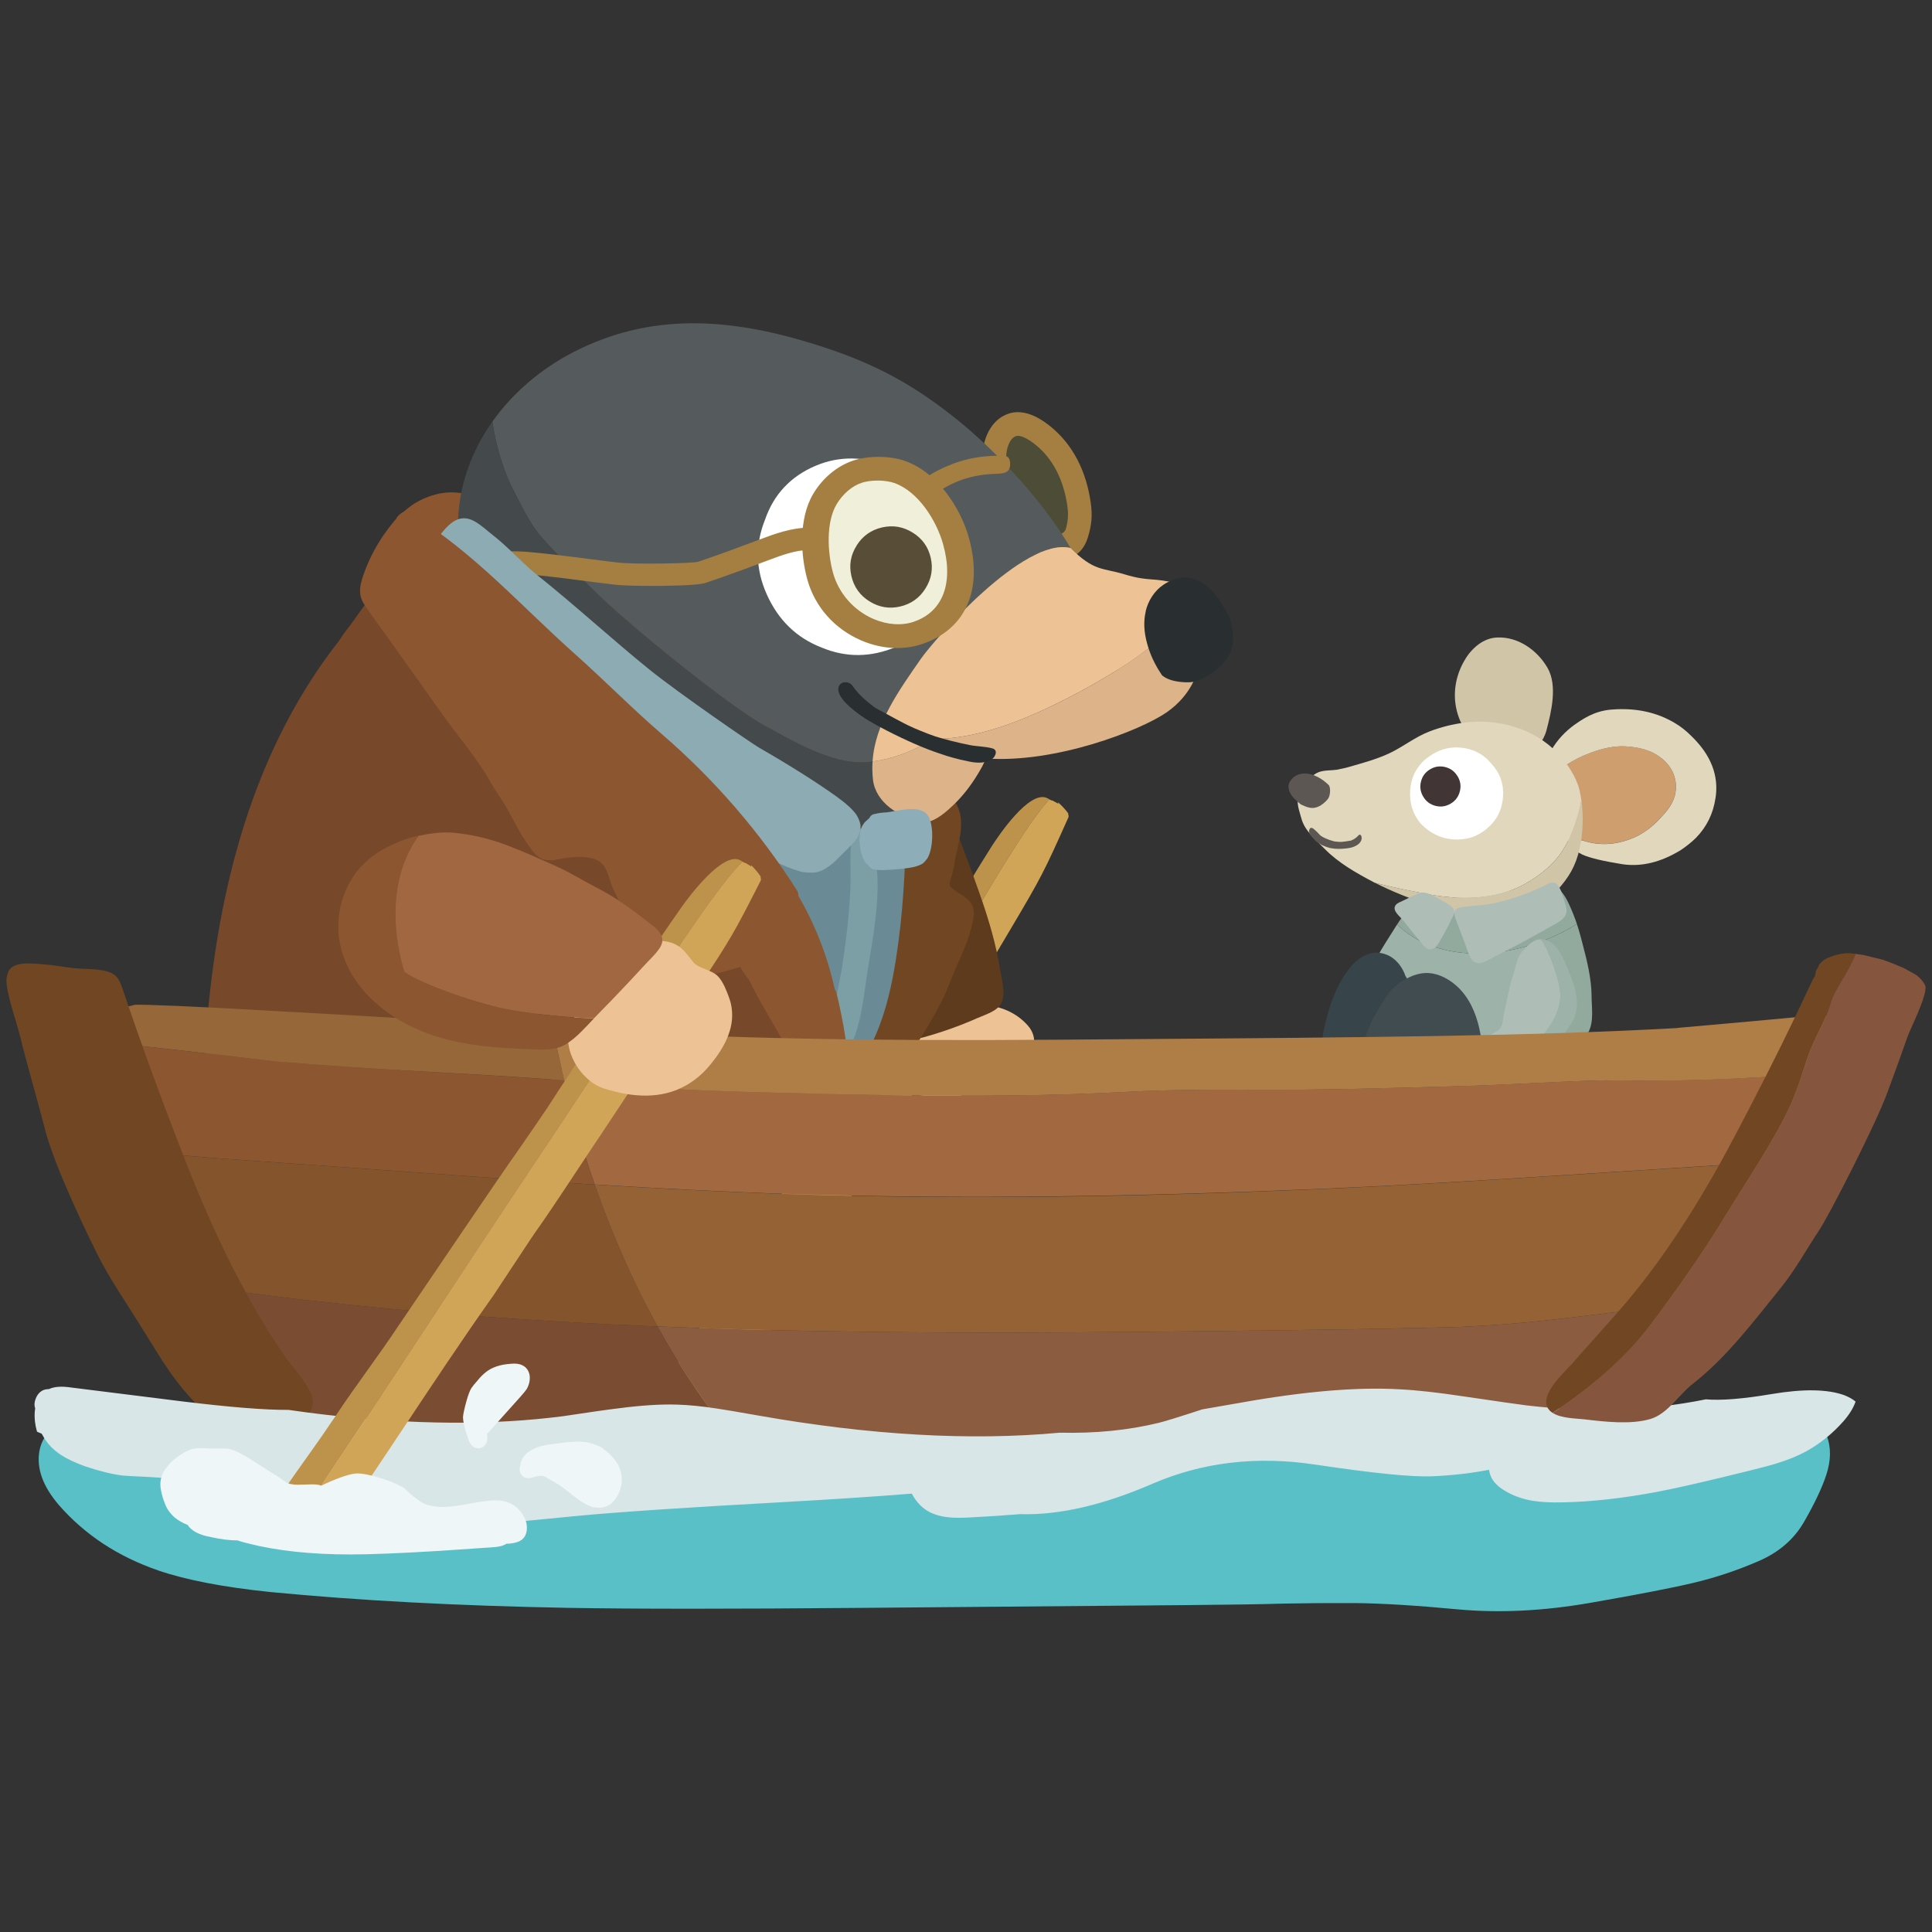 <svg fill="none" height="300" viewBox="0 0 300 300" width="300" xmlns="http://www.w3.org/2000/svg"><rect x="0" y="0" width="300" height="300" fill="#333333" stroke="none"/><path d="m106.969 216.721c1.833-2.948 19.492-33.153 22.708-38.496 3.216-5.344 24.619-41.5 26.289-44.075 1.39-2.145 4.282-7.028 6.984-10.037l-.188-.105s-.087-.041-.158-.077c-2.763-1.347-7.635 5.955-8.638 7.522-3.533 5.502-16.213 26.821-19.361 32.383l-.11.188-.158.247c-.635 1.081-2.595 4.235-2.922 4.759l-.11.188-.11.188s-.137.218-.152.247c-4.2 6.618-13.538 22.143-17.615 28.835l-.158.247c-2.854 4.852-6.105 9.519-8.98 14.39l-.11.187-.11.188-.159.248-.11.188-.158.247s-.084.147-.111.182c-2.211 3.703-4.628 7.279-6.868 10.972l-.11.187c-.042.077-.066.163-.061.254.857.27 1.719.523 2.581.775.596.17 1.19.327 1.791.485 2.292-3.9 5.104-8.676 6.126-10.318z" fill="#bd934b"/><path d="m165.902 126.927c.021-.041.04-.116.028-.229-.011-.114-.039-.215-.066-.288-.002-.045-.004-.079.006-.12-.465-.626-1.02-1.224-1.64-1.763l.118.199-.042.06-.762-.418-.094-.057c-.103.005-.225-.04-.318-.093l-.194-.104c-2.696 3.009-5.594 7.892-6.984 10.037-1.669 2.581-23.067 38.731-26.289 44.075-3.216 5.343-20.875 35.548-22.708 38.497-1.022 1.641-3.834 6.417-6.126 10.318.45.119.896.25 1.346.364.011 0 .023.005.035.01 3.618.899 4.126 1.357 4.126 1.357 1.56-2.501 10.768-18.001 11.45-19.153 1.098-1.845 2.195-3.685 3.304-5.525 2.187-3.627 4.402-7.238 6.671-10.812l5.336-9.042.159-.247.11-.188.11-.188s.137-.218.153-.247c3.118-4.917 5.995-9.987 8.99-14.977.215-.358.431-.711.646-1.07l.11-.188 5.873-9.929 2.093-3.548-.876 1.492 1.533-2.58.609-1.028.652-1.087.608-1.028.609-1.029 2.136-3.607s.111-.188.116-.194c5.087-8.573 5.379-9.203 9.167-17.664z" fill="#d1a558"/><path d="m239.989 145.93c-7.769 3.085-17.205 3.238-23.056-2.368-.011.023-.028.046-.045.069-1.565 2.538-3.261 4.911-4.331 7.723-.308.808-.723 1.605-.905 2.447-.188.877-.199 1.776-.336 2.664-.114.745-.296 1.479-.398 2.225-.063.484-.285 1.502-.08 1.963.58 1.287 2.675.86 3.79.871 2.163.029 4.326-.023 6.494.051 4.325.148 8.651.45 12.982.456 2.413 0 4.826-.086 7.228-.342.922-5.145-.125-10.62-1.343-15.759z" fill="#9db2a8"/><path d="m247.142 154.685c-.023-2.789-.717-5.527-1.428-8.224-.103-.382-.199-.763-.302-1.144-.159-.615-.353-1.23-.558-1.838-1.502.944-3.141 1.77-4.866 2.452 1.218 5.14 2.265 10.615 1.343 15.76.7-.074 1.395-.16 2.089-.268.689-.102 1.383-.205 2.055-.358.506-.114.933-.336 1.178-.803.871-1.656.495-3.796.484-5.577z" fill="#91aa9d"/><path d="m244.861 143.472c-.336-.991-.723-1.969-1.155-2.92-.342-.746-.712-1.491-1.275-2.106-.883-.967-2.044-.455-3.256-.438-1.07.017-2.145.097-3.21.171-2.031.142-4.058.347-6.078.614-1.776.234-3.546.518-5.31.854-.842.159-1.685.33-2.521.512-1.002.217-2.368.131-3.085.82s-1.502 1.724-2.037 2.584c7.142 6.841 19.646 5.105 27.921-.091z" fill="#91aa9d"/><path d="m260.229 122.488c.068-.877-.102-1.759-.507-2.647-.443-.905-1.121-1.684-2.02-2.333-1.315-.973-3.102-1.514-5.367-1.622-1.565-.068-3.329.256-5.287.979-2.795 1.024-5.043 2.504-6.744 4.439.353 1.292.791 2.709 1.326 4.234.603 1.56 1.07 2.789 1.4 3.694.888.615 1.878 1.064 2.971 1.343 2.322.717 4.706.62 7.148-.296 1.804-.666 3.426-1.827 4.86-3.477 1.412-1.434 2.146-2.874 2.214-4.32z" fill="#ce9e6e"/><path d="m266.387 123.923c.535-3.477-.7-6.67-3.711-9.589-.842-.86-1.747-1.571-2.714-2.123-2.59-1.526-5.572-2.22-8.947-2.078-2.652.08-4.354.86-6.517 2.402-1.457 1.042-2.697 2.379-3.597 3.927-1.07 1.855-1.127 2.783-.592 4.849 1.702-1.935 3.945-3.415 6.739-4.439 1.963-.729 3.722-1.053 5.287-.979 2.265.108 4.052.649 5.367 1.622.905.649 1.577 1.429 2.021 2.333.404.888.574 1.77.506 2.647-.063 1.445-.802 2.885-2.214 4.32-1.44 1.65-3.062 2.811-4.866 3.477-2.442.916-4.826 1.019-7.148.296-1.093-.279-2.083-.729-2.971-1.343.21.592.376 1.058.484 1.394.227.643.762 1.224 1.61 1.747.177.103.382.211.615.33 1.172.518 3.233 1.008 6.169 1.475 2.948.443 5.976-.285 9.084-2.192.882-.592 1.667-1.218 2.35-1.889 1.673-1.713 2.686-3.773 3.039-6.181z" fill="#e0d7bd"/><path d="m227.611 102.205c.575-.905 1.28-1.656 2.128-2.26.877-.598 1.793-.916 2.738-.956 3.272-.142 6.243 1.975 7.831 4.735 1.571 2.732.575 6.836-.176 9.687-.9 3.409-4.656 5.151-7.809 3.876-6.089-2.465-8.241-9.505-4.707-15.082z" fill="#d1c5a7"/><path d="m237.076 137.1c2.117-1.23 4.222-2.92 5.537-4.98 1.508-2.368 2.436-5.077 2.943-7.843-.08-.546-.171-1.087-.296-1.605-.507-2.083-1.964-4.228-3.421-5.754-3.665-3.841-9.299-5.389-14.484-4.701-1.856.245-3.643.695-5.367 1.355-2.271.871-4.064 2.368-6.238 3.392-2.003.945-4.24 1.537-6.311 2.134-.148.046-.296.086-.439.12-.654.136-1.064.227-1.229.267-.028.006-.063.017-.091.023-.063.011-.12.017-.177.023-.307.04-.774.074-1.394.108-.552.045-1.007.131-1.354.267-.461.177-.9.484-1.321.911-.319.313-.66.74-1.03 1.281-.336.489-.575.904-.717 1.257-.484 1.213.068 2.51.376 3.683.512 1.963 2.219 3.329 3.568 4.712 2.22 2.277 4.974 3.807 7.763 5.282.04.022.08.039.119.056 2.67.712 5.481 1.241 8.145 1.748 5.071.967 10.773.961 15.418-1.731z" fill="#e0d7bd"/><path d="m242.614 132.114c-1.314 2.06-3.42 3.75-5.537 4.98-4.644 2.697-10.347 2.697-15.418 1.73-2.664-.507-5.481-1.036-8.144-1.747 2.743 1.439 5.532 2.43 8.434 3.54 4.394 1.679 9.493 2.475 14.086 1.138 2.009-.586 3.87-1.611 5.356-3.085.136-.136.267-.273.398-.415 1.833-2.015 2.903-3.813 3.489-6.483.518-2.356.637-5.037.279-7.512-.507 2.766-1.434 5.48-2.943 7.842z" fill="#d1c5a7"/><path d="m211.397 129.846c-.023-.068-.063-.131-.114-.176-.051-.057-.114-.08-.182-.063-.063.017-.12.063-.182.137-.291.33-.655.58-1.099.763-.011 0-.023.011-.034.017-.751.125-1.235.193-1.463.205-.17.005-.341.005-.518-.012-.193-.011-.392-.034-.597-.062-.421-.097-.865-.251-1.332-.45-.29-.125-.535-.256-.745-.398-.296-.234-.513-.547-.797-.786-.182-.148-.495-.518-.746-.472-.25.045-.347.415-.313.614.086.501.484.809.803 1.179.216.256.483.466.791.637.045.034.079.057.114.08.17.119.409.227.711.341.176.08.359.148.558.199.074.023.142.046.222.063.091.023.182.04.279.051.626.12 1.383.131 2.259.034.302-.034.569-.079.791-.131.222-.057.45-.136.677-.25.33-.171.581-.37.74-.598.217-.307.273-.609.177-.916z" fill="#5d5754"/><path d="m202.677 120.11c-.347-.006-.677.045-.99.142-.33.108-.614.262-.859.472-.194.171-.37.382-.524.632-.102.177-.176.347-.21.512-.029.171-.029.353 0 .547.062.398.239.791.535 1.178.222.296.529.615.933.962.148.131.296.25.433.358.193.086.409.182.654.291.45.176.842.261 1.184.256.7-.023 1.4-.387 2.106-1.104.165-.177.278-.314.341-.427.12-.211.194-.478.233-.808.052-.444.017-.803-.108-1.082-.017-.034-.028-.062-.045-.097-.541-.546-1.133-.984-1.765-1.303-.66-.341-1.292-.518-1.912-.529z" fill="#5d5754"/><path d="m221.396 117.844c-1.469 1.252-2.277 2.862-2.425 4.832-.142 2.031.41 3.779 1.668 5.241 1.417 1.463 3.067 2.271 4.951 2.419 2.049.154 3.802-.398 5.265-1.65 1.536-1.253 2.379-2.897 2.532-4.935.148-1.963-.444-3.676-1.781-5.145-1.258-1.531-2.903-2.373-4.94-2.527-1.895-.142-3.648.45-5.265 1.77z" fill="#fff"/><path d="m226.319 120.525c-.444-.74-1.081-1.212-1.912-1.417-.825-.205-1.611-.091-2.345.353-.734.438-1.206 1.07-1.411 1.895-.211.837-.091 1.622.353 2.356.444.74 1.081 1.213 1.906 1.423.831.211 1.617.091 2.356-.353.74-.438 1.213-1.081 1.423-1.918.205-.825.086-1.605-.358-2.333z" fill="#413535"/><path d="m218.431 151.886c-.04-.131-.103-.228-.182-.308-.478-1.394-1.429-2.692-2.84-3.295-2.174-.928-4.229.142-5.618 1.787-2.435 2.886-3.517 6.568-4.296 10.193-.12.547-.086 1.076-.251 1.594-.29.91-.25 1.81-.427 2.737-.193 1.025-.392 2.22.16 3.176.261.455.688.74 1.201.848 2.026.427 4.12.37 6.163.142 1.713-.193 3.711-.335 5.276-1.104.905-.444 1.042-1.548 1.235-2.407.461-2.055.683-4.161.649-6.261-.04-2.396-.404-4.786-1.081-7.097z" fill="#37454b"/><path d="m230.292 165.322c-.034-4.894-1.075-10.648-5.566-13.289-1.053-.62-2.293-1.019-3.517-.939-1.212.08-2.379.581-3.421 1.207-1.098.66-2.009 1.639-2.709 2.731-1.422 2.214-2.777 4.474-3.323 7.092-.291 1.394-.524 2.828-.558 4.257-.011.552-.085 1.542.324 1.986.558.598 2.021.086 2.698 0 1.702-.222 3.403-.449 5.105-.671 3.364-.444 6.733-.888 10.097-1.332.301-.04.5-.228.603-.461.153-.12.262-.307.262-.569z" fill="#414c50"/><g fill="#afbdb7"><path d="m243.08 140.484c-.387-1.121-.877-4.189-2.607-3.284-1.463.762-2.84 1.349-4.405 1.878-1.833.62-3.893 1.275-5.811 1.429-1.064.085-2.128.216-3.193.341-1.286.154-1.422.802-1.018 1.878.455 1.201.91 2.402 1.366 3.603.296.774.529 1.616.904 2.356.308.603.883.996 1.6.854.734-.143 1.474-.655 2.134-.985.82-.41 1.633-.825 2.447-1.246 1.548-.803 3.085-1.628 4.61-2.482.683-.381 1.366-.768 2.049-1.161.643-.37 1.406-.723 1.816-1.354.381-.587.33-1.201.108-1.833z"/><path d="m224.35 140.098c-.66-.409-1.338-.785-2.049-1.115-.41-.188-.831-.393-1.298-.387-.444 0-.842.182-1.235.358-.631.279-1.252.581-1.872.883-.381.187-.939.369-1.19.722-.603.848.712 1.765 1.15 2.328.837 1.087 1.719 2.146 2.595 3.204.439.535.928 1.423 1.776 1.309.82-.108 1.207-1.03 1.559-1.627.399-.683.78-1.383 1.139-2.089.17-.342.341-.689.506-1.036.148-.313.353-.643.399-.985.102-.751-.922-1.223-1.474-1.57z"/><path d="m236.222 163.237c2.778-1.167 5.413-4.548 5.965-7.49.273-1.463-.069-3.028-.53-4.445-.529-1.628-1.286-3.978-2.424-5.452-1.167.022-2.009.996-2.766 1.787-.939.984-1.144 2.732-1.582 3.995-.325.928-.501 1.907-.723 2.857-.267 1.15-.484 2.311-.717 3.466-.148.74-.137 1.554-.774 2.015-.74.535-1.685.91-2.538 1.223-.41.154-.797.359-1.184.564-.268.136-.934.307-.945.688-.006.217.25.564.353.769.256.512.603.785.973 1.195.239.262.444.546.66.825.797-.279 1.588-.586 2.408-.785 1.309-.319 2.578-.689 3.819-1.207z"/></g><path d="m244.787 154.728c-.205-1.525-.814-3.016-1.423-4.467-.717-1.708-1.747-4.212-3.887-4.405-.08-.006-.159-.012-.239-.006 1.138 1.474 1.895 3.825 2.424 5.452.461 1.417.803 2.983.53 4.445-.552 2.943-3.187 6.323-5.965 7.49-1.24.524-2.51.894-3.819 1.207-.819.199-1.61.506-2.407.785.211.273.421.541.672.774.557.524 1.064.706 1.798.461 2.066-.677 4.098-1.463 6.118-2.26.928-.364 1.838-.762 2.561-1.462s3.051-3.91 3.37-4.838c.364-1.075.409-2.134.273-3.176z" fill="#9db2a8"/><path d="m77.274 79.526c-3.544-3.249-7.714-4.077-12.237-1.732-.869.452-1.575 1.014-2.311 1.627-.307.255-1.002.625-1.135 1.008-.185.539.255.521.295.944.208 2.282.892 3.799 2.797 5.398 1.598 1.344 3.307 2.548 4.894 3.898 2.826-3.492 5.745-6.886 9.127-9.822-.475-.446-.944-.886-1.425-1.326z" fill="#8c5631"/><path d="m156.872 66.344c-1.593.527-2.6 1.882-3.023 4.06-.434 2.189-.162 4.558.811 7.112.978 2.566 2.374 4.564 4.193 5.988 1.807 1.448 3.503 1.911 5.102 1.378 1.581-.527 2.583-1.882 3.006-4.071.434-2.172.156-4.546-.823-7.106-.973-2.554-2.368-4.552-4.181-5.994-1.807-1.436-3.504-1.894-5.085-1.367z" fill="#b6b649" fill-opacity=".2"/><path d="m169.398 78.279c-.666-5.108-2.838-9.278-6.278-12.058-2.403-1.946-4.586-2.618-6.48-1.998-2.867.932-4.112 4.123-4.072 6.875.035 2.363 1.031 4.871 1.888 6.787 1.06 2.363 2.103 4.066 3.377 5.525.735.846 1.894 2.062 3.446 2.878.926.481 1.772.718 2.583.718.428 0 .839-.087 1.239-.174.151-.035.307-.064.458-.093.561-.104 1.14-.347 1.662-.712.735-.51 1.349-1.436 1.691-2.537.59-1.9.729-3.365.486-5.212zm-3.944 3.99s-.023.035-.04.058l-.029.046c-.052.075-.104.15-.162.237-1.28.927-1.448.84-2.236.423-.77-.405-1.506-1.031-2.38-2.033-1.025-1.176-1.888-2.6-2.792-4.616-.66-1.471-1.546-3.625-1.569-5.34-.023-1.367.51-2.994 1.535-3.33.081-.023.173-.041.278-.041.648 0 1.656.51 2.756 1.402 2.693 2.178 4.402 5.519 4.946 9.677.162 1.268.081 2.224-.301 3.515z" fill="#a47f41"/><path d="m156.501 156.962c-3.411-1.552-7.627-1.141-11.229-.475-2.751.51-5.711 1.517-7.61 3.683-2.068 2.352-2.514 5.711.121 7.819 2.23 1.784 5.421 2.357 8.288 2.305.191.145.417.243.689.272 1.697.162 3.521-.712 4.494-2.131.215.226.516.365.852.405 4.088.475 11.125-5.542 7.465-9.631-.898-1.008-1.94-1.732-3.064-2.247z" fill="#edc395"/><path d="m155.326 150.724c-.631-4.019-1.795-7.934-3.139-11.768-3.197-9.122-6.898-18.093-10.384-27.11-.249-.643-.863-.84-1.402-.735-.057-.012-.104-.041-.168-.047-6.335-.469-12.689.875-18.324 3.788-.341.179-.509.44-.556.724-1.783 1.946-.422 5.82.018 8.021.811 4.042 1.865 8.033 3.075 11.971 2.438 7.911 5.508 15.602 8.606 23.27.521 1.297.961 2.843 2.415 3.37 1.593.579 3.602-.11 5.172-.451 3.84-.852 7.581-2.097 11.183-3.69 1.257-.556 3.145-1.071 3.736-2.438.602-1.407 0-3.446-.232-4.905z" fill="#5e3b1d"/><path d="m147.449 137.328c0-.515.33-1.141.585-2.311.179-.822.283-1.667.469-2.496.382-1.737.868-3.509.712-5.305-.11-1.297-.614-2.334-1.338-3.376-1.285-1.847-3.249-3.4-5.438-4.071-2.305-.707-4.419-1.935-6.758-2.688.005-.37-.139-.747-.51-1.019-9.759-7.193-20.838-12.289-31.76-17.507-2.473-1.181-5.363-2.207-7.245-4.251-.822-.898-1.517-1.888-2.427-2.71-1.037-.938-2.218-1.72-3.417-2.45-2.542-1.552-5.079-3.064-7.436-4.888-1.761-1.361-3.382-2.855-5.01-4.349-3.284 3.348-6.093 7.17-8.791 11.091.388.319.776.637 1.147.979 4.326 3.967 7.923 8.611 11.786 12.996 3.84 4.36 7.957 8.357 12.637 11.855 4.257 3.179 8.768 5.999 13.123 9.034 4.958 3.458 9.759 7.251 13.448 12.041.203.26.458.405.724.463 3.51 4.141 5.786 9.087 7.245 14.253.718 2.548 1.303 5.166 1.668 7.783.267 1.9-.411 3.452-.324 5.305.104 2.317.249 7.593 3.793 6.128 2.896-1.193 4.315-4.558 6.041-6.881 2.131-2.872 4.337-6.492 5.936-9.666.764-1.523 1.314-3.133 1.998-4.679 1.118-2.542 2.212-4.824 2.774-7.61.353-1.749.098-2.768-1.39-3.793-1.129-.776-2.235-1.356-2.235-1.888z" fill="#704722"/><path d="m129.988 169.826c-.347-3.376-.764-6.77-1.702-10.048-.904-3.162-2.38-6.121-4.164-8.907-3.695-5.768-8.085-11.299-12.602-16.477-2.271-2.606-4.738-4.975-7.564-7.002-2.745-1.969-5.699-3.642-8.566-5.432-13.222-8.258-25.482-17.913-36.584-28.737-.556-.544-1.39-.353-1.813.226l-2.716 3.776c-.602.753-1.158 1.535-1.685 2.34l-.093.127c-11.693 14.977-17.241 33.307-19.587 51.77-.736 5.785-1.164 11.606-1.436 17.426 0 .023.012.035.012.058-.99 2.322.388 4.598 2.722 5.479 1.448.55 3.058.596 4.587.718 1.992.156 3.99.295 5.988.417 7.703.463 15.417.666 23.131.677 15.266.023 30.515-.695 45.746-1.592 3.811-.226 7.616-.458 11.427-.695 1.257-.076 3.197.185 4.268-.585 1.158-.828.747-2.363.626-3.545z" fill="#774829"/><path d="m87.439 150.088c-.208-.11-.44-.168-.701-.139-.568.064-1.21.255-1.761.399-.915.238-2.6.881-2.502 2.085.023.301.208.354.336.579.139.238.081.4.185.684 1.077 2.849.046 5.959-2.091 8.027-1.077 1.042-2.409 1.847-3.805 2.386-1.824.701-5.021 1.749-6.394-.359-.573-.881-.932-1.946-1.61-2.769-1.158-1.401-3.33-.283-4.645.307-.747.336-1.471.73-2.154 1.176-.29.191-.585.429-.811.701-.411.208-.707.631-.533 1.21.961 3.272 3.527 5.774 6.637 7.037.492.127.985.249 1.477.353 2.901.608 5.872.324 8.78-.174 1.853-.532 3.637-1.314 5.276-2.247 3.521-2.009 6.822-5.171 7.708-9.272.116-.538.191-1.083.232-1.633.191-2.832-.753-5.71-2.82-7.697-.255-.243-.504-.498-.799-.648z" fill="#563128"/><path d="m80.025 76.721c1.066 2.056 2.062 4.141 3.458 5.948 2.033 2.623 6.29 6.55 8.635 8.901 5.537 5.548 21.759 18.561 26.728 21.157 2.866 1.494 9.382 5.623 14.773 5.635.591 0 1.217-.035 1.877-.116.388-5.902 4.037-10.958 7.506-15.95 2.032-2.924 15.99-18.984 23.229-17.195-.18-.313-.359-.625-.55-.932-4.35-7.019-11.357-14.542-17.826-19.616-6.863-5.386-12.985-8.566-22.216-11.357-12.492-3.776-24.614-4.714-36.666 1.517-4.957 2.566-9.33 6.261-12.509 10.749.342 2.589 1.06 5.16 1.801 7.303.469 1.355 1.1 2.693 1.761 3.961z" fill="#555b5d"/><path d="m143.094 127.709c-.869-.081-1.853-.567-2.641-.926-.817-.377-1.604-.84-2.317-1.396-1.349-1.072-2.368-2.543-2.571-4.28-.116-.979-.133-1.929-.069-2.855-.661.075-1.286.116-1.877.116-5.392-.012-11.907-4.141-14.774-5.635-4.963-2.589-21.191-15.608-26.727-21.157-2.345-2.351-6.602-6.278-8.635-8.901-1.401-1.807-2.392-3.892-3.458-5.948-.66-1.268-1.292-2.606-1.761-3.961-.741-2.137-1.465-4.708-1.801-7.303-3.272 4.61-5.276 10.054-5.351 15.95 1.042 4.934 10.789 11.38 15.446 15.845s20.143 16.725 31.888 23.756c.735.44 1.471.881 2.206 1.315 4.61 2.728 9.226 5.496 14.554 6.162.556.069 1.118.116 1.685.139 1.454.052 4.489-.145 6.904-.932-.232.034-.469.04-.701.017z" fill="#444a4c"/><path d="m173.656 103.942c-4.06 2.513-8.369 4.859-12.736 6.787-5.015 2.218-10.517 4.014-16.042 4.031-3.498 2.143-6.712 3.162-9.388 3.481-.064.932-.04 1.882.07 2.855.202 1.737 1.222 3.208 2.571 4.28.707.561 1.494 1.019 2.317 1.395.787.365 1.766.846 2.64.927.232.023.47.012.701-.017 1.639-.232 3.249-1.72 4.338-2.763 1.43-1.372 2.635-2.965 3.666-4.65.255-.423.504-.846.741-1.28.064-.116.562-1.216.632-1.211 10.766.759 23.901-4.349 27.955-7.141 4.054-2.791 4.812-6.463 4.812-6.463s.921-6.017-.069-10.036c-1.309 1.216-2.658 2.38-3.909 3.504-2.56 2.305-5.375 4.476-8.305 6.29z" fill="#ddb38a"/><path d="m183.275 90.697c-4.563-1.141-4.679-.313-8.652-1.512-3.475-1.048-4.691-.417-8.398-4.089-7.239-1.784-21.196 14.27-23.229 17.195-3.469 4.992-7.118 10.048-7.506 15.949 2.676-.318 5.89-1.332 9.388-3.48 5.525-.018 11.027-1.813 16.042-4.031 4.367-1.935 8.676-4.274 12.736-6.788 2.93-1.813 5.745-3.984 8.305-6.289 1.245-1.123 2.594-2.282 3.909-3.504-.429-1.737-1.216-3.11-2.595-3.452z" fill="#edc395"/><path d="m131.987 128.762c-4.286-1.262-7.222-4.98-11.444-6.197-.359-.104-.66-.249-.938-.417-1.292.545-2.496 1.263-3.516 2.224-4.042 3.8.354 8.884 2.809 12.249 1.547 2.114 3.284 4.048 4.935 6.075 1.841 2.265 2.38 4.593 2.855 7.402.498 2.965 1.222 5.89 2.177 8.733.753 2.242-.457 7.373 1.825 8.548 1.366.707 3.388-3.011 3.833-3.77 1.06-1.824 1.888-3.782 2.555-5.785 1.297-3.915 1.963-8.004 2.496-12.081.428-3.272.683-6.562.863-9.857.121-2.178.139-4.396-.139-6.55-2.769.382-5.728.185-8.317-.574z" fill="#6a8b96"/><path d="m131.727 163.045c.023-.041.046-.081.069-.122 1.969-3.573 2.311-8.316 2.965-12.457.794-4.778 1.871-10.726 1.402-15.458-.104-1.088-.209-2.328-.429-3.335-.608-2.722-2.021-4.153-3.156-1.975-.255.486-.417 1.204-.486 2.154-.047.707-.035 2.044-.018 4.002 0 3.058-.272 7.639-1.233 13.673.168.029-2.531 12.892-2.699 12.857-1.512 5.19 2.044 3.284 3.579.666z" fill="#7c9fa5"/><path d="m126.653 72.321c-3.892 1.656-6.51 4.454-7.859 8.374-1.552 3.857-1.465 7.714.26 11.577 1.79 4.019 4.645 6.788 8.583 8.3 3.782 1.563 7.628 1.523 11.543-.139 3.579-1.547 6.237-4.269 7.951-8.161 1.396-3.782 1.211-7.685-.556-11.693-1.731-3.886-4.494-6.608-8.287-8.16-4.141-1.604-8.021-1.633-11.635-.093z" fill="#fff"/><path d="m133.017 84.715c-.932 1.465-1.199 3.041-.816 4.726.394 1.703 1.326 3.017 2.814 3.938 1.483.927 3.076 1.193 4.772.799 1.686-.394 3-1.326 3.927-2.815.927-1.477 1.199-3.07.805-4.772-.388-1.679-1.326-2.982-2.803-3.892-1.483-.927-3.069-1.187-4.761-.799-1.696.394-3.017 1.326-3.943 2.809h.005z" fill="#413535"/><path d="m147.797 72.09c-1.755.689-3.984 1.737-5.259 3.168-1.03 1.153-.168 2.716 1.437 2.345.724-.168 1.534-1.123 2.177-1.535.846-.539 1.743-1.002 2.676-1.373 1.668-.66 3.492-1.008 5.282-1.1 1.309-.07 2.861.122 2.739-1.703-.081-1.28-.857-1.129-1.969-1.123-2.38.012-4.865.44-7.083 1.315z" fill="#a47f41"/><path d="m125.581 81.939c-2.746 0-5.427 1.014-7.587 1.824-3.597 1.355-6.035 2.264-9.597 3.469-.938.272-9.851.417-12.387.127-1.436-.162-2.861-.342-4.286-.527-2.05-.272-8.919-1.17-11.287-1.216-1.772-.041-3.955.081-5.131 1.413-.585.66-.811 1.488-.649 2.392.174.944 1.077 1.564 2.056 1.39.811-.139 1.396-.799 1.46-1.569.284-.087.921-.203 2.183-.168 1.743.035 6.764.637 10.882 1.187 1.454.191 2.896.371 4.355.539.956.11 3.226.18 5.797.18 1.592 0 6.88-.035 8.154-.463 3.654-1.234 6.122-2.155 9.753-3.521 1.975-.741 4.216-1.587 6.284-1.587.984 0 1.783-.776 1.783-1.726s-.799-1.726-1.783-1.726z" fill="#a47f41"/><path d="m154.573 117.142c.133-.4.052-.782-.458-.927-1.129-.319-2.432-.295-3.59-.533-1.883-.382-3.649-.822-5.271-1.326-.782-.272-1.517-.545-2.247-.852-.654-.254-1.285-.532-1.894-.822-.822-.394-2.536-1.309-5.171-2.751-.029-.029-.07-.058-.11-.081-1.448-1.048-2.56-2.108-3.33-3.185-.145-.232-.325-.423-.533-.545-.232-.133-.481-.191-.724-.179-.232.006-.423.058-.568.145-.619.411-.672 1.071-.185 1.986.388.678 1.118 1.448 2.178 2.294.718.567 1.476 1.088 2.247 1.552.77.463 1.697.973 2.774 1.523 3.121 1.598 5.89 2.803 8.299 3.596.365.128.718.249 1.06.354.289.086.579.173.863.249.77.22 1.517.399 2.218.532 1.152.278 2.455.435 3.585-.098.37-.174.712-.492.863-.95z" fill="#292f30"/><path d="m177.906 94.959c-.353 1.506-.284 3.145.208 4.928.452 1.72 1.24 3.382 2.346 4.998.075.058.156.115.232.168.654.457 1.581.741 2.768.851.892.093 1.645.046 2.276-.122.336-.092.776-.295 1.338-.602 2.316-1.32 3.718-2.82 4.199-4.5.231-.822.254-1.824.063-3.011-.144-.666-.266-1.251-.37-1.755-.197-.394-.423-.811-.678-1.239-.666-1.158-1.315-2.091-1.957-2.786-.846-.932-1.773-1.581-2.78-1.946-.487-.185-.968-.284-1.431-.301-.463 0-.961.07-1.482.232-.753.237-1.414.539-1.987.927-.701.481-1.291 1.083-1.772 1.824-.463.712-.793 1.483-.99 2.328z" fill="#292f30"/><path d="m71.646 80.504c-1.216.185-2.201 1.181-3.087 2.288-1.633 2.033-2.942 3.799-3.921 5.311 2.207 2.496 41.125 35.814 44.032 38.09 3.492 2.803 7.251 5.259 11.276 7.372 1.558.794 2.93 1.361 4.123 1.703.151.029.301.07.469.122.834.127 1.576.15 2.213.058.805-.162 1.714-.672 2.727-1.535l2.068-2.039c.967-.915 1.569-1.668 1.801-2.264.214-.521.301-1.014.272-1.494-.092-.539-.312-1.083-.654-1.628-.544-.781-1.57-1.72-3.075-2.808-3.203-2.282-7.234-4.825-12.087-7.622-1.06-.62-12.353-8.363-17.015-12.133-5.745-4.645-11.496-9.944-17.276-14.548-2.328-1.859-4.627-4.459-6.984-6.284-.927-.718-1.882-1.639-2.925-2.189-.718-.382-1.367-.486-1.958-.394z" fill="#8cabb2"/><path d="m132.051 168.523c.006-.069.034-.121.029-.197-.33-4.783-1.06-9.538-2.201-14.2-.046-.197-.139-.354-.249-.475-.672-3.052-1.61-6.035-2.838-8.913-.764-1.807-1.633-3.568-2.606-5.265-.075-.139-.162-.272-.237-.411.04-.237 0-.492-.163-.758-5.785-9.093-12.868-17.288-21.028-24.319-4.431-3.816-9.087-8.519-13.46-12.411-8.635-7.691-15.724-15.851-25.726-21.932-.423-.255-1.054-.185-1.396.179-2.577 2.768-4.569 6.006-5.792 9.591-.562 1.651-.788 3.006.22 4.506 1.239 1.853 2.589 3.643 3.88 5.461 2.733 3.84 5.461 7.686 8.195 11.525 2.525 3.55 5.479 6.915 7.558 10.651.776 1.401 1.755 2.681 2.542 4.071.903 1.599 1.691 3.261 2.705 4.79 1.5 2.258 2.317 3.625 5.073 3.04 1.923-.405 5.762-.938 7.152.904.817 1.083.961 2.664 1.61 3.886 2.033 3.816 3.272 9.961 7.228 12.387 3.33 2.039 9.035.597 12.417-.503.336.839 1.077 1.523 1.5 2.322.504.95.956 1.94 1.5 2.89 1.28 2.212 2.548 4.43 3.828 6.643.933 1.61 1.836 3.243 2.832 4.807.921 1.436 1.946 3.092 3.319 4.14 1.019.782 2.42 1.136 3.492.232.851-.718 1.042-1.737.614-2.641z" fill="#8c5631"/><path d="m126.297 88.912c1.053 3.43 3.052 6.073 5.99 7.935 2.92 1.885 5.934 2.438 9.048 1.656 3.09-.775 5.354-2.655 6.791-5.633 1.45-2.96 1.646-6.156.593-9.586-1.047-3.418-3.039-6.062-5.971-7.936-2.926-1.868-5.933-2.42-9.023-1.645-3.115.781-5.385 2.655-6.816 5.621-1.457 2.978-1.658 6.173-.612 9.592z" fill="#b6b649" fill-opacity=".2"/><path d="m150.449 83.509c-1.291-4.645-4.859-10.141-9.926-11.936-2.299-.817-5.664-.84-8.01-.064-2.501.828-4.772 2.71-6.231 5.166-2.328 3.909-1.946 9.625-.915 13.332 1.175 4.228 4.233 7.674 8.397 9.452 1.68.718 3.406 1.106 5.137 1.164.134 0 .273.005.406.005 1.361 0 2.681-.214 3.926-.637 6.747-2.288 9.446-8.45 7.216-16.477zm-8.553 13.037c-1.888.637-4.107.481-6.244-.428-3.057-1.309-5.409-3.973-6.289-7.129-.892-3.208-1.106-7.917.538-10.674.968-1.627 2.398-2.849 3.921-3.353.655-.22 1.523-.336 2.438-.336h.319c.863.029 1.68.162 2.293.376 3.759 1.338 6.562 5.872 7.576 9.521 1.668 5.994-.035 10.482-4.552 12.017z" fill="#a47f41"/><path d="m143.593 126.14c-1.489-1.066-4.454-.145-5.966.011-.666.029-1.204.099-1.621.209-.4.052-.643.15-.741.307-.029-.029-.122.087-.267.347-.046.035-.226.203-.544.516-.11.069-.209.168-.284.301-.33.388-.539.938-.626 1.645-.127.648-.098 1.453.076 2.42.168 1.014.486 1.767.955 2.265.081.052.168.127.273.214.029.029.057.07.081.128.081.092.168.179.26.26.11.064.215.122.325.186.289.098.787.15 1.482.167 2.241-.081 3.927-.254 5.068-.532.561-.163.973-.33 1.233-.51.186-.151.342-.319.475-.492.116-.139.22-.278.307-.423.817-1.517.961-4.929.058-6.44-.145-.238-.324-.429-.533-.579z" fill="#8dadb8"/><path d="m213.258 209.148c-.341-.239-.706-.45-1.047-.683.387.336.728.632 1.047.928 0-.092 0-.183 0-.245z" fill="#ad8643"/><path d="m102.1 205.971c-19.122-.779-37.073-2.094-53.857-4.035 0 0-.011.012-.017.017-5.6-.637-12.305-1.525-20.102-2.623 0-.006-.006-.012-.011-.018.387.752.774 1.503 1.172 2.249 2.299 4.302 4.786 8.519 7.45 12.646 1.434 2.219 2.897 4.427 4.445 6.584.194.274.404.535.603.803 7.125 2.077 14.268 3.563 21.416 4.434 8.896 1.035 19.39 1.861 31.456 2.526 8.298.461 16.454.735 24.501.831-6.619-6.88-12.293-14.786-17.062-23.414z" fill="#7a4c32"/><path d="m265.134 202.056c-16.909 1.895-24.86 3.227-34.945 3.808-.768.045-1.514.085-2.237.119-.398.017-.796.04-1.183.057-3.381.12-8.423.216-15.116.342-.217 0-.422.005-.638.011-31.575.461-58.734.74-81.46.336-9.407-.142-18.559-.393-27.454-.757 4.769 8.628 10.443 16.527 17.062 23.414 3.671.045 7.331.068 10.956.04 11.599-.091 25.429-.484 41.478-1.059 16.05-.614 32.611-1.61 49.668-2.954 3.967-.466 19.356-1.735 27.626-4.257 1.093-.74 5.429-5.509 6.516-6.254-2.407 1.627.797-.632 1.645-1.332.768-.638 1.508-1.298 2.22-1.981.182-.171.353-.353.529-.529.592-.933 1.537-1.833 2.168-2.715 1.48-2.06 2.749-4.2 3.944-6.368-.261.028-.512.056-.779.091z" fill="#8b5c3f"/><path d="m80.577 183.194c-9.391-.631-22.919-1.667-40.573-2.885-5.026-.347-8.839-.632-11.422-.882-.119.005-.256 0-.376-.029-2.487-.256-4.843-.563-7.046-.899-.512-.063-1.053-.114-1.582-.165 1.4 4.439 3.011 8.827 4.821 13.153.188.449 1.446 2.435 1.343 3.027.159.342.324.683.484 1.025.615 1.269 1.246 2.521 1.895 3.779 0 .006.006.011.011.017 7.797 1.104 14.501 1.986 20.102 2.624 0 0 .011-.012.017-.017 16.784 1.94 34.734 3.249 53.857 4.035-3.825-6.927-7.063-14.32-9.749-22.02-3.825-.233-7.74-.484-11.775-.757z" fill="#84542c"/><path d="m269.778 180.769c-28.974 1.827-49.087 3.312-71.403 4.138-27.603 1.087-53.322 1.303-77.129.472-8.867-.307-18.502-.797-28.894-1.429 2.686 7.701 5.925 15.099 9.749 22.02 8.901.364 18.053.615 27.455.757 22.725.404 49.89.125 81.459-.336.211 0 .421-.005.638-.011 6.687-.131 11.73-.228 15.116-.342.387-.017.785-.039 1.184-.057.728-.034 1.474-.074 2.236-.119 10.085-.581 18.025-1.912 34.945-3.808.267-.028.518-.062.78-.091 1.161-2.111 2.259-4.251 3.426-6.385-.82 1.502-1.173 2.157-1.258 2.31.154-.29 1.104-2.054 1.417-2.72.564-1.201 1.121-2.402 1.679-3.597.421-.899.842-1.793 1.269-2.686.285-.592.569-1.19.86-1.782 2.293-4.74 2.629-5.429 1.018-2.06.518-.097 1.583-3.62 1.788-4.132.073-.182.136-.37.21-.557-2.032.13-4.206.267-6.545.409z" fill="#946235"/><path d="m70.361 166.651c-10.757-.58-19.732-1.172-27.438-1.81-8.634-1.035-17.364-2.026-25.981-2.953-.04 0-.085-.012-.125-.023-.006 0-.017-.006-.029-.011-.137 1.582-.273 3.164-.381 4.757.529 2.351 2.675 10.154 3.164 11.713.529.051 1.07.103 1.582.165 2.203.336 4.559.643 7.046.899.119.035.256.04.376.029 2.578.25 6.38.535 11.422.882 17.637 1.218 31.166 2.254 40.573 2.886 4.029.273 7.945.523 11.77.756-1.833-5.258-3.403-10.659-4.718-16.157-4.582-.37-10.523-.757-17.262-1.127z" fill="#8c5631"/><path d="m249.25 167.737c-8.315.217-11.201.495-19.516.814-15.258.484-25.685.683-33.823.66-8.714-.068-15.754.04-20.922.319-10.625.592-23.516.746-39.901.467-4.36-.074-8.964-.177-13.847-.313-11.935-.262-21.474-.746-29.151-1.48-.074-.006-.148-.028-.211-.057-1.241-.119-2.663-.25-4.251-.376 1.315 5.498 2.891 10.905 4.718 16.158 10.404.632 20.045 1.121 28.9 1.429v-.012c23.807.814 49.509.598 77.129-.472 22.316-.808 42.429-2.311 71.403-4.132 2.351-.137 4.525-.273 6.557-.404.461-1.19.893-2.39 1.297-3.597.831-2.464 1.554-4.963 2.243-7.461.239-.86.472-1.713.711-2.567-10.051.882-20.62 1.229-31.336 1.013z" fill="#a2683f"/><path d="m45.086 157.124-2.55-.143c-12.572-.734-19.959-1.013-21.507-.961-.057 0-.108.011-.165.022-.82.228-1.497.359-2.083.404-.119.012-.228.046-.33.114-.615.404-1.207.825-1.753 1.247-.154.119-.245.301-.268.489-.085.939-.171 1.873-.239 2.795-.017.21.063.415.216.557.125.114.268.171.376.199.006 0 .017.006.029.012.04.011.08.023.125.023 8.617.927 17.347 1.918 25.981 2.953 7.706.638 16.681 1.23 27.438 1.81 6.744.37 12.68.757 17.262 1.127-.654-2.726-1.246-5.475-1.776-8.241-15.771-1.013-29.47-1.781-40.761-2.413z" fill="#966738"/><path d="m283.75 157.8c-.148-.182-.382-.278-.615-.256-7.33.712-15.469 1.435-22.504 2.055l-.256.04c-22.366 1.235-47.101 1.451-85.438 1.724l-10.614.08c-29.828.233-52.462-.222-71.232-1.429-2.464-.165-4.877-.318-7.245-.472.529 2.766 1.127 5.515 1.776 8.241 1.588.125 3.016.256 4.251.376.068.028.137.045.211.057 7.678.728 17.211 1.212 29.151 1.479 4.878.137 9.488.239 13.847.313 16.385.279 29.276.125 39.902-.466 5.168-.279 12.208-.387 20.921-.319 8.139.023 18.571-.182 33.824-.66 8.315-.319 11.2-.598 19.515-.814 10.717.216 21.286-.131 31.336-1.013.143-.012.296-.017.439-.034.29-.029.535-.234.609-.518.552-2.135 1.303-4.94 2.231-7.718.074-.222.028-.466-.12-.649z" fill="#af7d46"/><path d="m1.001 152.142c.006-.393.12-.768.245-1.127.666-1.912 3.99-1.371 5.572-1.269 1.525.102 3.045.41 4.564.581 1.468.165 2.948.079 4.416.33 2.464.426 2.715 1.36 3.455 3.54.671 1.98 1.349 3.961 2.043 5.936 2.55 7.262 5.259 14.456 8.076 21.61 4.758 11.963 9.761 21.427 14.621 28.507 1.975 2.869 2.168 2.368 3.916 5.401 2.772 4.815-3.739 5.897-7.359 6.147-3.87.273-5.896.319-8.759-2.464-4.923-4.792-6.528-8.002-10.256-13.927-1.855-2.948-4.627-7.091-6.215-10.244-1.258-2.493-6.807-13.796-8.298-19.687-.831-3.278-3.045-10.955-3.819-14.256-.62-2.573-2.237-6.904-2.203-9.078z" fill="#704722"/><path d="m12.248 220.167c-1.457.131-2.709.598-3.768 1.4-1.286.911-2.077 2.18-2.373 3.813-.444 2.675.569 5.447 3.039 8.327 4.029 4.615 9.18 8.002 15.446 10.159 4.325 1.479 10.13 2.595 17.41 3.346 13.653 1.32 29.037 2.14 46.151 2.453 10.278.182 25.679.182 46.214 0l50.106-.427c6.608-.057 11.553-.131 14.843-.233 3.284-.068 7.006-.097 11.172-.08 4.172.046 9.459.37 15.856.973 6.42.598 13.289.262 20.608-1.013 7.336-1.275 12.686-2.31 16.05-3.113 3.38-.802 6.693-1.906 9.937-3.307 3.266-1.377 5.697-3.477 7.279-6.305 1.605-2.801 2.72-5.174 3.358-7.12.74-2.231.768-4.257.096-6.073-.631-1.662-1.77-2.8-3.42-3.426-1.201-.438-2.743-.62-4.621-.546-11.503.387-24.405 1.052-38.713 1.986-28.57 1.918-56.122 4.399-82.643 7.433-10.489 1.195-17.894 1.935-22.219 2.219-5.088.365-11.798.598-20.13.7-10.358.182-17.08.336-20.165.467-5.697.205-8.662.313-8.896.313-3.398.08-6.363 0-8.896-.233-3.398-.262-8.378-1.127-14.94-2.607l-35.673-7.86c-2.362-.546-4.212-.91-5.538-1.087-2.049-.284-3.904-.335-5.572-.153z" fill="#5ac0c7"/><path d="m192.731 217.795c-2.151.381-4.172.734-6.044 1.053-3.591 1.178-5.862 1.878-6.807 2.1-4.707 1.144-9.818 1.65-15.321 1.52-13.898 1.292-29.544.392-46.942-2.687-3.227-.569-5.304-.922-6.238-1.053-2.344-.364-4.422-.569-6.237-.62-2.493-.08-5.447.103-8.862.546-1.964.234-4.894.649-8.799 1.247-10.996 1.428-23.34 1.349-37.033-.234-1.719-.199-3.597-.443-5.634-.739-3.654.022-9.163-.422-16.522-1.321l-17.125-2.14c-.865-.131-1.571-.17-2.123-.119-.535.034-1.019.153-1.457.353-.324 0-.609.057-.854.153-.529.234-.916.66-1.172 1.287-.233.569-.262 1.087-.097 1.553-.023.131-.04.285-.063.467-.08 1.047.04 2.094.347 3.153.239.114.478.216.728.313.057.091.108.182.159.273.654 1.218 1.622 2.243 2.914 3.073.973.621 2.225 1.207 3.768 1.753 2.276.752 4.212 1.218 5.794 1.4.615.052 1.531.103 2.755.154 4.337.205 8.651.609 12.948 1.207.063.227.137.461.222.7.444 1.166 1.11 2.14 1.992 2.919 1.286 1.116 3.238 1.918 5.856 2.413 6.625 1.298 14.405 1.674 23.329 1.127.421-.028 8.241-.779 23.454-2.259 6.226-.598 16.869-1.309 31.94-2.14 7.586-.421 14.245-.859 19.97-1.32.069.102.131.204.188.313.632 1.115 1.48 1.957 2.533 2.527.905.466 1.963.751 3.164.853.78.08 1.878.08 3.29 0 2.47-.125 5.025-.296 7.66-.506 6.033.182 12.897-1.4 20.609-4.747 7.728-3.324 16.106-4.308 25.132-2.959 9.044 1.354 15.122 1.963 18.23 1.827 3.113-.131 6.055-.467 8.832-1.013.023.165.057.318.097.466.251 1.064 1.002 1.969 2.248 2.726 1.287.803 2.778 1.349 4.462 1.634 1.287.205 2.857.284 4.718.233 4.349-.08 9.209-.62 14.593-1.633 3.164-.598 7.968-1.702 14.405-3.307 1.918-.467 3.409-.871 4.462-1.207 1.622-.517 3.062-1.115 4.302-1.792 2.174-1.218 4.081-2.761 5.731-4.633.922-1.047 1.554-2.072 1.901-3.073-.444-.37-1.013-.695-1.707-.974-2.618-.961-6.391-1.024-11.332-.193-4.467.757-7.876 1.024-10.221.82-8.827 1.792-18.127 2.105-27.888.933-.887-.103-4.148-.569-9.783-1.4-3.967-.598-7.239-.962-9.812-1.087-6.539-.387-14.763.296-24.654 2.06z" fill="#d9e6e8"/><path d="m54.706 223.444c1.981-2.852 21.149-32.122 24.632-37.295 3.483-5.174 26.692-40.198 28.49-42.685 1.497-2.072 4.633-6.801 7.485-9.67l-.183-.114s-.085-.045-.153-.085c-2.692-1.485-7.928 5.56-9.01 7.074-3.807 5.316-17.552 25.964-20.978 31.359l-.12.183-.171.239c-.689 1.047-2.806 4.097-3.159 4.604l-.119.182-.119.182s-.148.211-.165.239c-4.53 6.397-14.644 21.428-19.055 27.905l-.171.239c-3.096 4.701-6.579 9.197-9.698 13.915l-.119.182-.119.182-.171.239-.119.182-.171.239s-.091.143-.119.177c-2.396 3.585-4.991 7.034-7.416 10.608l-.119.183c-.046.074-.074.159-.074.25.842.313 1.69.609 2.538.905.586.199 1.172.387 1.764.575 2.487-3.779 5.538-8.406 6.642-9.994z" fill="#bd934b"/><path d="m118.118 136.754c.023-.039.046-.113.04-.227-.005-.114-.028-.217-.051-.291 0-.045 0-.079.011-.119-.432-.649-.956-1.275-1.548-1.844l.109.205-.046.057-.74-.456-.091-.062c-.102 0-.222-.051-.313-.108l-.188-.114c-2.845 2.868-5.987 7.598-7.484 9.669-1.798 2.493-25.002 37.512-28.491 42.685-3.483 5.174-22.651 34.444-24.632 37.295-1.104 1.588-4.155 6.215-6.642 9.994.444.143.882.296 1.326.433.011 0 .023.006.034.011 3.568 1.082 4.052 1.565 4.052 1.565 1.685-2.418 11.667-17.432 12.407-18.548 1.19-1.787 2.379-3.568 3.58-5.349 2.368-3.512 4.764-7.006 7.211-10.461l5.788-8.759.171-.239.12-.182.119-.182s.148-.211.165-.239c3.364-4.753 6.494-9.67 9.738-14.502.233-.347.467-.688.7-1.036l.119-.182 6.369-9.618 2.271-3.438-.951 1.446 1.662-2.498.66-.996.706-1.053.66-.996.66-.996 2.317-3.495s.119-.182.125-.188c5.515-8.303 5.839-8.918 10.051-17.176z" fill="#d1a558"/><path d="m113.624 156.589c-.074-.57-.217-1.144-.433-1.731-.381-1.041-.905-2.401-1.673-3.227-1.013-1.087-3.102-1.195-3.933-2.305-.506-.671-.893-1.138-1.144-1.422-1.172-1.395-2.771-1.981-4.809-1.731-1.531.137-3.164.763-4.883 1.896-1.104.785-1.804 1.565-2.089 2.305l-.518 1.479c-.057.194-.347.53-.837 1.019-.319.256-.586.512-.82.78-1.588 1.793-2.994 3.238-3.904 5.566-1.446 3.694 1.565 8.639 5.208 9.8 4.451 1.418 8.902 1.696 12.742-.478.012 0 .017-.011.034-.022 1.338-.763 2.601-1.805 3.757-3.222 2.071-2.532 3.733-5.475 3.301-8.707z" fill="#edc395"/><path d="m62.783 150.919c-2.066-6.864-2.168-15.128 2.214-21.132-.199.04-.398.08-.598.12-1.377.307-2.84.956-4.109 1.553-1.696.797-3.483 2.152-4.701 3.654-2.572 3.159-3.614 7.558-2.772 11.536 1.582 7.519 8.662 12.516 15.657 14.513 4.382 1.247 8.975 1.588 13.505 1.748 1.992.068 4.121.33 5.896-.763 1.645-1.013 3.011-2.595 4.36-4.012-4.263-.143-8.622-.57-12.771-1.264-4.786-.797-14.012-3.995-16.681-5.947z" fill="#8c5631"/><path d="m100.67 143.185c-2.555-1.957-4.974-3.796-7.837-5.253-2.197-1.121-4.155-2.384-6.437-3.409-2.612-1.172-5.225-2.356-7.905-3.358-2.555-.956-5.242-1.582-7.962-1.849-1.821-.182-3.722.091-5.532.466-4.382 6.005-4.286 14.274-2.214 21.132 2.669 1.952 11.895 5.145 16.681 5.948 4.149.694 8.508 1.115 12.771 1.263.159-.171.324-.336.484-.501 1.645-1.667 3.267-3.358 4.872-5.065.802-.854 1.599-1.713 2.39-2.578.814-.888 1.792-1.765 2.458-2.772 1.19-1.804-.438-3.005-1.764-4.018z" fill="#a06740"/><path d="m73.47 233.395c-1.952.37-3.442.569-4.465.611-1.354 0-2.434-.185-3.226-.554-.756-.37-1.75-1.16-2.995-2.355-.648-.448-1.8-.953-3.457-1.515-1.843-.555-3.161-.825-3.953-.783-.979.043-2.621.57-4.918 1.622-.187.093-.374.185-.562.278-.187-.079-.389-.135-.619-.171-.374-.043-1.145-.043-2.312 0-.965.064-1.75 0-2.312-.228-.23-.121-.699-.441-1.411-.953l-4.861-3.073c-1.289-.782-2.34-1.238-3.168-1.344h-2.434c-1.275-.078-2.124-.078-2.542 0-.54.078-1.145.32-1.815.732-1.131.676-1.959 1.38-2.484 2.127-.756.89-1.102 1.9-1.022 3.016.029.413.158 1.025.389 1.85.23.676.432 1.181.619 1.515.259.477.655.967 1.181 1.451.59.477 1.26.875 2.031 1.167.605.946 1.829 1.579 3.665 1.899 1.505.334 2.859.505 4.069.505.454.157.979.306 1.584.455 4.529 1.16 9.865 1.729 16 1.729 3.053 0 7.633-.185 13.732-.555l8.195-.555c1.008-.042 1.771-.227 2.254-.555 1.131-.028 1.951-.256 2.434-.661.454-.37.699-.918.742-1.622.043-.64-.094-1.238-.389-1.793-.67-1.344-1.707-2.176-3.103-2.511-.979-.263-2.607-.17-4.868.278" fill="#eef6f8"/><path d="m256.027 206.042c4.041-5.327 8.446-11.582 11.889-17.268 3.216-5.316 7.148-10.984 9.829-16.59 1.246-2.612 2.066-5.43 3.011-8.173.973-2.851 2.703-5.401 3.522-8.315.587-2.077 2.829-4.837 3.853-7.586-.29-.04-.534-.069-.728-.08-.916-.074-1.952.103-3.113.524-.729.261-1.247.58-1.56.95-.227.194-.347.381-.364.575-.085.159-.165.319-.25.478 0 .04-.04.068-.114.097-.063.318-.12.637-.182.95-.08.103-.16.222-.245.364-.302.393-4.223 9.533-13.369 26.63-5.68 10.523-11.422 18.816-16.857 24.996-4.104 4.661-6.426 7.194-6.83 7.701-1.241 1.502-5.35 4.94-4.229 7.245.171.353.456.631.797.853 5.714-3.807 11.104-8.309 14.934-13.351z" fill="#704722"/><path d="m298.928 152.983c-.307-.603-.763-1.127-1.366-1.582-.649-.359-1.292-.723-1.941-1.081-1.303-.564-2.407-1.002-3.301-1.304-.973-.239-1.946-.478-2.919-.711-.501-.08-.917-.148-1.27-.194-1.024 2.744-3.266 5.51-3.853 7.587-.819 2.908-2.549 5.463-3.523 8.315-.939 2.749-1.758 5.56-3.01 8.173-2.675 5.606-6.614 11.274-9.829 16.59-3.443 5.685-7.843 11.94-11.889 17.267-3.83 5.043-9.226 9.544-14.934 13.352 1.349.871 3.739.854 4.997 1.007 3.176.376 7.125.831 10.17-.057 2.692-.785 4.428-3.784 6.562-5.44 5.327-4.138 9.562-9.835 13.767-15.014 2.095-2.578 4.127-6.215 5.965-8.981 1.451-2.185 8.56-15.998 10.495-21.2 1.075-2.897 2.128-5.8 3.147-8.719.444-1.269 3.307-6.87 2.726-8.008z" fill="#86553e"/><path d="m82.253 213.634c.067.693-.084 1.376-.456 2.045-.179.271-.51.675-.986 1.208l-5.217 5.818c.155.559.088 1.085-.199 1.576-.148.227-.352.389-.606.482-.246.131-.495.165-.748.099-.325-.051-.618-.228-.879-.526-.214-.269-.391-.645-.53-1.126-.495-1.43-.743-2.504-.735-3.213.048-.522.23-1.346.545-2.477.272-.963.524-1.626.764-1.989.178-.273.509-.677.986-1.211.375-.474.798-.897 1.268-1.27.946-.751 2.233-1.176 3.866-1.285.732-.075 1.321 0 1.758.222.653.297 1.042.847 1.172 1.646m13.906 18.053c-.348.783-.774 1.385-1.275 1.804-.816.605-1.789.768-2.909.491-.84-.257-1.71-.744-2.609-1.461l-1.061-.84c-1.042-.846-2.138-1.56-3.282-2.144-.373-.279-.713-.403-1.022-.376-.195 0-.427.029-.69.084s-.487.122-.665.2c-.784.203-1.349.047-1.694-.471-.267-.34-.324-.797-.173-1.381.104-.808.476-1.477 1.113-2.006.54-.425 1.238-.772 2.087-1.029.483-.139 1.282-.269 2.399-.384l1.607-.22c1.2-.095 2.043-.114 2.529-.056.356.004.847.096 1.476.281.426.144.851.311 1.286.498.372.277.823.634 1.347 1.077.784.738 1.318 1.496 1.595 2.262.471 1.123.454 2.346-.056 3.673l-.001-.003z" fill="#eef6f8"/></svg>